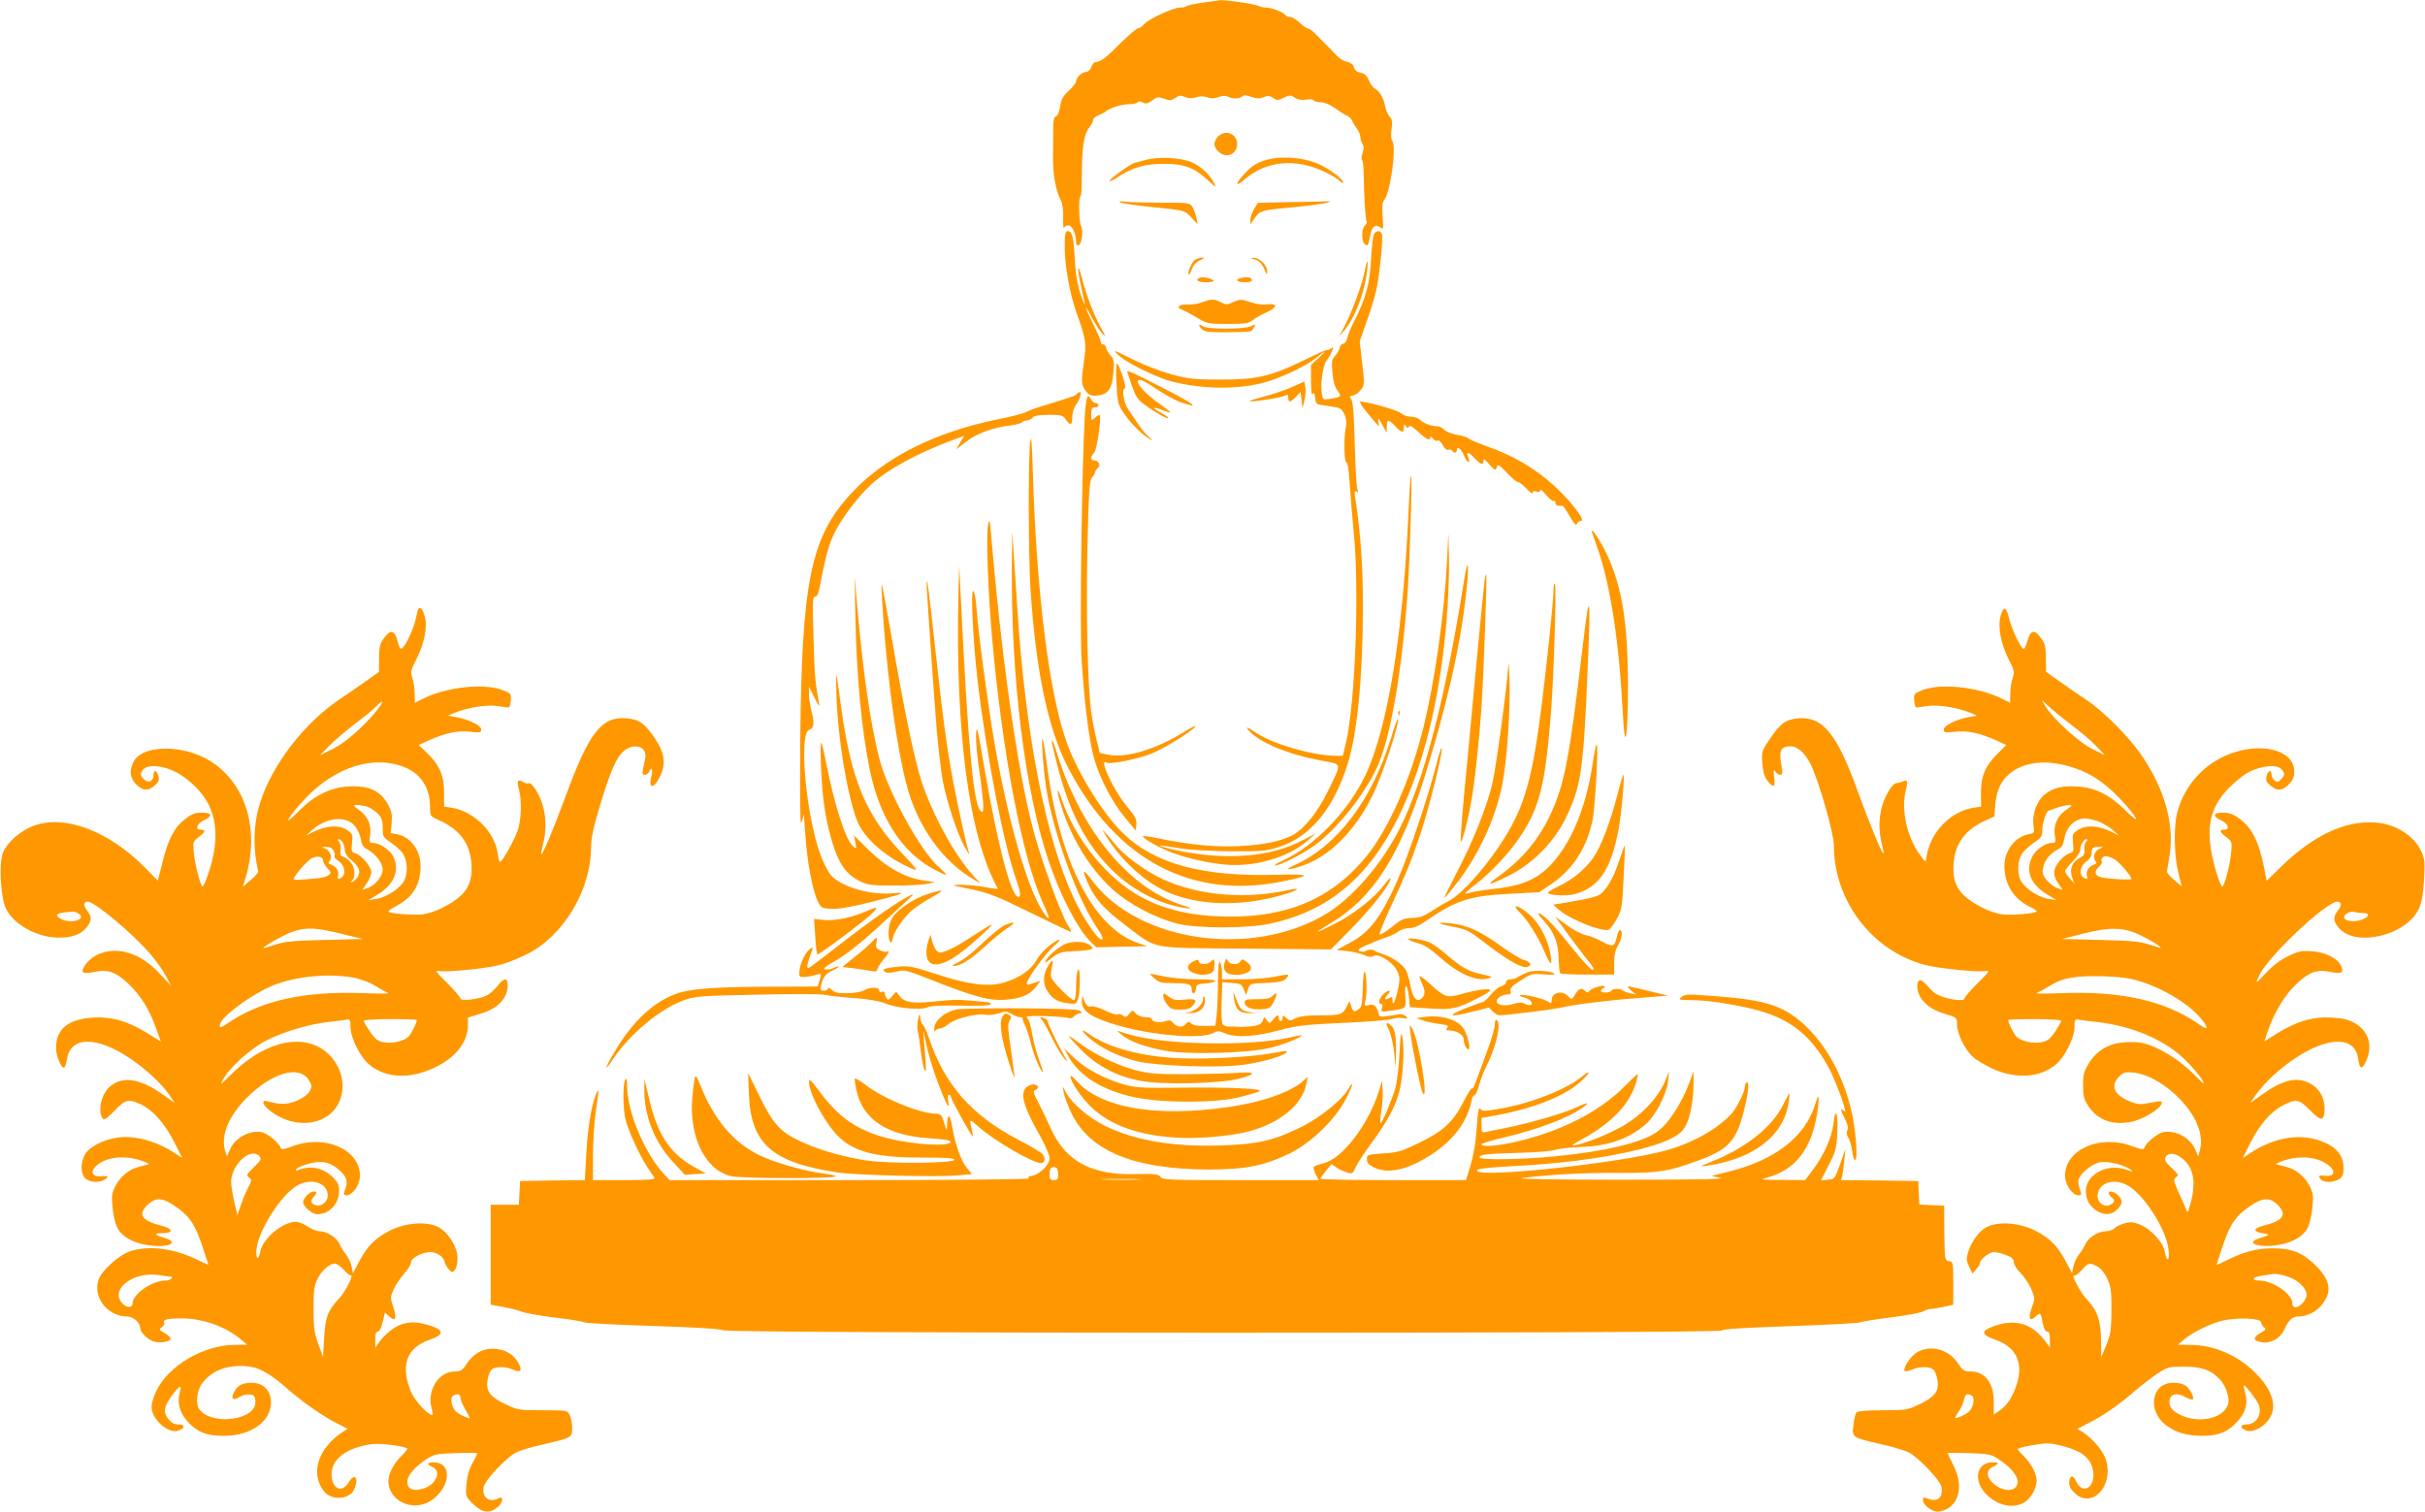 <?xml version="1.0" standalone="no"?>
<!DOCTYPE svg PUBLIC "-//W3C//DTD SVG 20010904//EN"
 "http://www.w3.org/TR/2001/REC-SVG-20010904/DTD/svg10.dtd">
<svg version="1.0" xmlns="http://www.w3.org/2000/svg"
 width="1280pt" height="798pt" viewBox="0 0 1280 798"
 preserveAspectRatio="xMidYMid meet">
<g transform="translate(0,798) scale(0.1,-0.1)"
fill="#ff9800" stroke="none">
<path d="M6348 7966 c-42 -6 -80 -14 -84 -18 -4 -5 -20 -8 -36 -8 -36 0 -167
-61 -190 -89 -10 -12 -24 -21 -32 -21 -8 0 -53 -39 -100 -86 -76 -76 -96 -90
-129 -93 -4 -1 -12 -12 -17 -26 -5 -14 -17 -25 -28 -25 -21 0 -52 -30 -52 -50
0 -7 -17 -29 -39 -49 -30 -28 -40 -46 -45 -83 -4 -27 -13 -49 -22 -52 -11 -4
-15 -21 -15 -63 0 -32 0 -101 -1 -153 -1 -92 15 -180 44 -233 6 -12 11 -51 10
-87 -1 -36 1 -59 4 -52 3 6 14 12 24 12 19 0 40 -45 40 -86 0 -16 4 -22 14
-18 17 6 25 78 12 101 -11 20 -14 152 -3 156 4 1 7 36 7 77 0 182 9 247 41
289 11 13 19 30 19 38 0 7 12 18 27 24 15 6 34 15 41 22 23 18 84 37 124 37
20 0 40 5 43 10 4 7 13 6 27 -1 16 -9 26 -7 50 11 25 19 32 20 62 9 29 -11 38
-10 60 4 20 14 30 15 51 5 17 -8 35 -8 58 -2 21 7 42 7 60 0 19 -7 37 -7 59 2
20 7 37 8 49 2 24 -13 62 -13 76 1 8 8 21 7 47 -2 28 -10 44 -11 66 -2 23 9
33 8 50 -4 20 -14 26 -14 56 1 32 15 37 15 59 0 17 -11 36 -14 59 -10 20 4 37
2 41 -4 3 -5 21 -10 38 -10 19 -1 48 -12 72 -30 22 -16 50 -34 63 -40 12 -5
25 -18 29 -27 4 -10 15 -29 25 -42 10 -13 18 -32 18 -42 0 -11 5 -28 11 -38 9
-13 9 -26 1 -49 -6 -17 -7 -34 -3 -36 4 -3 9 -36 9 -73 2 -128 9 -240 15 -250
4 -6 0 -16 -8 -23 -19 -16 -20 -84 -1 -99 16 -13 18 -9 31 57 8 38 28 50 52
31 15 -13 16 -8 11 58 -4 50 -1 76 7 85 33 35 68 285 44 314 -7 8 -8 32 -4 62
5 38 3 53 -9 65 -9 9 -19 31 -23 49 -8 46 -30 86 -53 98 -11 6 -27 26 -35 46
-10 25 -22 36 -44 40 -19 4 -31 14 -35 29 -4 15 -16 24 -36 29 -17 3 -39 16
-50 28 -21 23 -88 91 -126 128 -12 11 -26 20 -32 20 -6 0 -25 14 -42 30 -17
17 -39 30 -50 30 -10 0 -22 5 -25 10 -9 15 -73 40 -101 40 -14 0 -32 4 -42 9
-17 10 -174 32 -202 30 -8 -1 -50 -7 -92 -13z"/>
<path d="M6430 7260 c-11 -11 -20 -29 -20 -40 0 -27 35 -60 64 -60 32 0 56 25
56 59 0 55 -61 80 -100 41z"/>
<path d="M6045 7135 c-27 -8 -53 -14 -56 -15 -15 -1 -127 -81 -132 -94 -3 -7
17 1 43 19 76 51 142 70 245 70 107 0 157 -19 231 -87 44 -40 46 -41 31 -13
-23 45 -66 85 -116 108 -58 25 -180 32 -246 12z"/>
<path d="M6697 7139 c-56 -13 -89 -33 -130 -78 -50 -55 -47 -71 4 -27 114 97
264 112 419 40 30 -14 65 -35 78 -46 12 -12 22 -17 22 -11 0 15 -64 65 -115
90 -77 39 -192 52 -278 32z"/>
<path d="M5915 6911 c12 -5 73 -14 135 -21 211 -21 201 -19 238 -58 l34 -36
-7 34 c-4 19 -13 45 -21 58 -14 21 -20 22 -158 22 -79 0 -165 2 -192 5 -34 4
-43 3 -29 -4z"/>
<path d="M6797 6913 l-158 -4 -19 -32 c-11 -17 -20 -43 -20 -57 l0 -24 17 24
c35 51 27 49 247 70 115 11 206 31 126 27 -19 -1 -106 -3 -193 -4z"/>
<path d="M5620 6682 c0 -104 25 -247 62 -352 50 -141 53 -162 40 -254 -16
-112 -15 -129 9 -160 18 -23 28 -27 62 -24 55 4 78 36 84 122 5 58 3 70 -15
89 -11 12 -22 31 -24 42 -2 11 -10 19 -16 17 -7 -1 -12 5 -12 13 0 9 -18 51
-40 95 -49 98 -52 119 -5 30 20 -36 45 -74 56 -85 16 -15 14 -7 -10 35 -37 67
-77 171 -101 265 -24 94 -25 42 -1 -60 11 -44 18 -81 17 -83 -2 -1 -13 27 -25
63 -15 45 -24 101 -28 178 -6 117 -14 147 -38 147 -12 0 -15 -16 -15 -78z"/>
<path d="M7252 6743 c-5 -10 -12 -70 -15 -133 -6 -125 -29 -208 -88 -324 -17
-33 -34 -74 -38 -91 -4 -16 -13 -30 -21 -30 -8 0 -16 -9 -18 -20 -2 -11 -13
-30 -24 -42 -18 -19 -20 -31 -15 -89 3 -45 12 -75 26 -95 24 -32 22 -34 -35
-44 -41 -6 -42 -6 -47 27 -9 48 7 154 25 175 9 10 22 31 28 47 9 25 9 27 -4
17 -7 -6 -18 -11 -22 -9 -5 1 -61 -24 -124 -55 -170 -83 -250 -102 -440 -101
-136 0 -167 4 -254 27 -55 15 -143 48 -195 74 -121 60 -123 61 -81 23 46 -40
199 -115 275 -134 157 -40 334 -43 475 -9 80 19 221 83 275 125 63 49 74 54
28 11 l-43 -39 0 -84 c0 -55 4 -80 9 -71 7 11 10 5 13 -20 3 -33 5 -34 53 -40
28 -4 60 -9 72 -13 26 -8 47 -63 37 -100 -11 -46 -10 -186 2 -186 7 0 13 -37
17 -97 3 -54 13 -174 22 -268 31 -305 9 -897 -40 -1114 l-17 -71 -37 0 c-117
0 -330 61 -417 119 -52 36 -65 39 -39 11 55 -61 211 -125 383 -156 109 -20
106 -7 31 -161 -53 -110 -127 -201 -188 -233 -66 -33 -154 -51 -286 -57 -131
-5 -256 7 -429 43 -38 8 -71 12 -73 10 -8 -8 79 -58 140 -82 85 -34 211 -62
302 -69 155 -12 332 41 430 130 l40 35 -65 -34 c-176 -94 -421 -111 -693 -50
-38 9 -67 18 -65 20 2 1 46 -4 98 -13 60 -10 162 -16 275 -17 161 -1 188 1
251 21 169 53 293 202 367 439 51 163 79 444 81 814 0 236 -11 398 -41 594 -5
31 -3 37 7 31 10 -6 11 -4 5 11 -5 10 -11 118 -14 240 -4 160 -10 225 -19 237
-11 13 -10 16 9 19 12 2 31 15 42 30 20 26 20 32 7 141 l-13 115 36 103 c21
57 44 133 52 169 17 79 37 274 29 295 -8 20 -31 19 -42 -2z"/>
<path d="M6307 6608 c-18 -14 -41 -68 -32 -76 3 -3 10 9 16 27 8 22 23 38 43
47 24 10 26 13 10 14 -11 0 -28 -6 -37 -12z"/>
<path d="M6615 6613 c29 -7 45 -22 60 -57 12 -28 13 -29 14 -8 1 30 -42 72
-71 71 -20 -1 -21 -2 -3 -6z"/>
<path d="M7201 6538 c-14 -68 -69 -216 -108 -288 l-25 -45 27 30 c54 62 106
194 120 308 10 76 1 73 -14 -5z"/>
<path d="M6333 6514 c-28 -12 -10 -24 34 -24 29 0 43 4 38 9 -13 13 -57 21
-72 15z"/>
<path d="M6553 6513 c-38 -7 -26 -23 18 -23 28 0 39 4 37 13 -5 13 -22 17 -55
10z"/>
<path d="M6345 6384 c-22 -8 -58 -14 -79 -12 -42 3 -61 -16 -28 -26 10 -4 45
-22 77 -41 56 -34 60 -35 165 -35 93 0 111 3 133 20 14 12 47 30 72 41 57 25
61 49 6 42 -23 -3 -59 1 -91 12 -49 16 -54 16 -89 1 -33 -16 -39 -16 -66 -2
-36 19 -48 19 -100 0z"/>
<path d="M6330 6263 c0 -6 8 -16 18 -24 13 -11 44 -14 132 -13 139 3 123 0
138 24 12 20 12 20 -15 8 -38 -18 -235 -17 -257 1 -9 8 -16 9 -16 4z"/>
<path d="M5893 5953 c6 -102 8 -109 43 -160 37 -54 101 -116 139 -134 11 -6 8
-1 -7 11 -15 11 -41 42 -58 68 -17 26 -42 62 -55 81 -24 33 -36 111 -17 111
11 0 -31 130 -42 130 -5 0 -6 -46 -3 -107z"/>
<path d="M5950 6018 c0 -2 11 -34 24 -73 20 -56 32 -76 63 -98 56 -42 123 -80
129 -74 3 3 -13 15 -36 27 -51 26 -47 37 5 15 21 -8 40 -14 42 -12 1 2 -21 20
-49 40 -78 53 -135 114 -120 129 8 8 31 -2 94 -44 46 -31 105 -63 131 -72 113
-38 75 -10 -132 95 -120 62 -151 75 -151 67z"/>
<path d="M6820 5937 c-36 -16 -105 -40 -155 -52 -49 -13 -80 -24 -67 -24 36
-1 165 20 185 30 13 8 17 6 17 -11 0 -27 12 -25 41 6 l24 26 5 -44 5 -43 10
40 c6 22 8 54 5 71 l-5 30 -65 -29z"/>
<path d="M5685 5901 c-5 -9 -22 -15 -175 -62 -41 -12 -84 -28 -95 -35 -11 -6
-78 -24 -150 -38 -336 -69 -600 -203 -775 -394 -210 -228 -258 -460 -266
-1297 -2 -288 -1 -453 5 -440 5 11 11 31 12 45 1 14 5 -33 10 -105 8 -138 37
-294 66 -354 17 -34 21 -36 70 -39 35 -2 101 9 198 33 182 45 213 57 124 49
-111 -9 -248 28 -313 85 -27 24 -63 100 -86 183 -65 235 -88 582 -39 595 25 7
29 36 13 96 -7 28 -14 70 -14 92 l0 40 30 -60 c20 -40 28 -50 24 -30 -20 101
-25 152 -30 348 -6 190 -5 217 8 217 11 0 19 18 26 58 30 156 45 213 76 277
35 75 129 198 196 259 90 81 245 165 432 234 l57 21 -21 -35 -21 -36 54 41
c58 44 139 74 231 85 32 4 60 12 63 17 4 5 14 9 24 9 10 0 24 7 31 15 9 11 33
15 86 15 67 0 75 -2 90 -25 23 -35 34 -31 34 14 0 22 8 48 18 62 21 27 34 69
22 69 -5 0 -11 -4 -15 -9z"/>
<path d="M5726 5783 c-16 -276 -27 -1116 -17 -1284 14 -219 37 -410 62 -508
26 -104 96 -242 166 -326 l58 -70 3 32 c3 27 -6 44 -49 95 -72 86 -153 260
-108 232 19 -11 166 19 238 48 73 31 206 113 231 143 7 9 -20 -5 -60 -29 -148
-92 -309 -140 -401 -120 l-44 9 -17 70 c-10 39 -22 104 -28 145 -19 131 -28
534 -20 883 7 287 11 341 24 356 9 10 16 22 16 28 0 6 7 16 15 23 17 14 3 40
-21 40 -19 0 -18 19 2 41 14 16 39 187 28 198 -2 2 -13 -4 -24 -14 -20 -18
-20 -18 -20 18 0 31 4 37 21 37 12 0 19 5 16 13 -2 6 -9 11 -15 10 -6 -2 -16
6 -22 17 -20 38 -27 20 -34 -87z"/>
<path d="M7202 5819 c18 -22 43 -53 56 -67 22 -26 23 -26 19 -4 -7 32 0 27 22
-15 l20 -38 1 33 c0 40 8 40 45 2 34 -36 45 -38 45 -7 0 18 2 19 11 7 8 -12
12 -12 16 -2 3 9 19 0 49 -28 44 -41 64 -49 64 -28 0 6 6 4 13 -7 8 -10 19
-15 25 -11 6 4 18 -6 27 -23 9 -19 21 -28 29 -25 8 3 17 1 21 -5 10 -16 25
-13 25 5 0 24 25 1 40 -36 15 -36 34 -41 20 -5 -13 33 0 32 35 -5 33 -34 45
-38 45 -12 0 13 7 9 28 -16 31 -37 39 -39 44 -14 3 13 14 6 51 -33 25 -27 52
-50 60 -50 7 0 27 -16 45 -35 17 -19 32 -29 32 -22 0 9 7 11 20 7 13 -4 20 -2
20 7 0 7 14 -4 31 -25 17 -20 35 -35 40 -32 5 4 9 -1 9 -9 0 -9 7 -16 15 -16
8 0 18 0 23 -1 4 0 21 -25 38 -55 22 -39 33 -51 37 -40 4 9 13 16 22 16 24 0
-35 81 -116 161 -107 105 -231 181 -384 234 -44 16 -87 34 -95 41 -8 7 -36 15
-62 19 -26 4 -54 16 -64 26 -9 10 -27 19 -40 19 -30 0 -72 16 -90 35 -9 8 -29
15 -47 15 -17 0 -40 8 -51 18 -18 16 -177 62 -215 62 -6 0 3 -18 21 -41z"/>
<path d="M5438 5650 c-11 -82 -10 -616 2 -792 30 -434 93 -730 200 -935 253
-484 650 -694 1130 -596 156 31 150 40 -25 35 -398 -12 -653 57 -821 223 -108
106 -244 329 -298 488 -91 267 -155 787 -174 1407 -5 164 -9 210 -14 170z"/>
<path d="M7436 5308 c-27 -652 -109 -1166 -227 -1416 -89 -192 -270 -379 -440
-456 -30 -14 -47 -25 -39 -25 25 -1 139 57 205 103 120 87 263 264 334 416 70
151 131 502 161 925 12 176 25 615 18 615 -3 0 -8 -73 -12 -162z"/>
<path d="M5215 5205 c-10 -61 0 -339 20 -575 54 -620 161 -1181 271 -1419 37
-80 39 -100 5 -53 -86 121 -194 498 -266 925 -36 217 -81 554 -91 692 -4 47
-11 85 -17 85 -14 0 -1 -267 23 -472 47 -400 140 -877 207 -1061 16 -46 21
-73 15 -79 -36 -36 -111 242 -189 694 -33 196 -38 216 -41 162 -2 -34 6 -123
18 -198 11 -76 20 -157 20 -179 0 -36 -2 -39 -15 -27 -37 38 -66 348 -104
1135 l-8 160 -4 -150 c-17 -739 56 -1283 208 -1556 2 -3 -27 0 -64 7 -37 7
-95 13 -128 13 -59 0 -59 -1 50 -23 96 -21 136 -36 316 -125 113 -55 208 -101
212 -101 4 0 -4 17 -18 38 -28 43 -120 289 -166 447 -86 289 -175 892 -233
1560 -11 135 -13 145 -21 100z"/>
<path d="M8405 5165 c4 -11 16 -45 26 -75 69 -196 115 -492 135 -878 11 -216
27 -134 27 142 0 335 -31 529 -112 701 -36 76 -92 158 -76 110z"/>
<path d="M5341 4989 c-4 -596 68 -1178 193 -1551 63 -187 156 -366 224 -431
l29 -28 134 3 134 3 -52 18 c-234 82 -412 434 -478 947 -9 69 -19 127 -22 130
-9 8 7 -193 22 -277 41 -238 163 -569 264 -719 17 -25 31 -49 31 -55 0 -46
-94 84 -154 213 -147 316 -253 860 -296 1523 -6 94 -15 224 -19 290 l-8 120
-2 -186z"/>
<path d="M7638 5020 c-15 -286 -64 -632 -124 -878 -66 -269 -182 -534 -298
-678 -191 -237 -440 -338 -795 -321 -256 13 -434 89 -592 253 -102 107 -183
238 -224 362 -23 71 -31 60 -9 -14 51 -176 149 -340 271 -454 86 -80 224 -154
348 -186 100 -26 367 -26 485 -1 180 39 317 109 442 226 272 255 453 778 498
1436 6 88 10 214 8 280 l-3 120 -7 -145z"/>
<path d="M7727 4910 c-100 -624 -209 -1047 -340 -1306 -95 -188 -251 -368
-393 -452 -390 -231 -985 -145 -1228 178 -51 69 -58 62 -20 -20 37 -80 83
-130 195 -215 173 -130 114 -118 634 -123 l450 -4 117 119 c103 106 198 228
198 256 0 5 -16 -11 -36 -37 -52 -68 -155 -149 -255 -201 -111 -57 -125 -58
-29 -1 227 134 371 359 503 786 112 362 181 662 212 922 22 185 16 252 -8 98z"/>
<path d="M7836 4913 c-3 -21 -24 -231 -46 -468 -22 -236 -50 -539 -63 -672
-12 -133 -20 -240 -16 -237 9 5 36 106 53 204 20 106 42 308 56 510 11 163 30
693 25 698 -2 2 -6 -14 -9 -35z"/>
<path d="M4515 4720 c7 -317 33 -594 76 -805 53 -253 169 -434 340 -525 76
-40 81 -38 26 11 -99 86 -273 405 -316 576 -47 184 -85 451 -116 798 l-14 160
4 -215z"/>
<path d="M4891 4905 c-2 -20 40 -614 54 -785 9 -96 22 -213 31 -260 20 -108
76 -279 115 -350 17 -30 27 -46 24 -35 -15 48 -56 233 -84 380 -33 175 -55
336 -101 760 -28 254 -37 320 -39 290z"/>
<path d="M4656 4815 c25 -427 87 -862 149 -1044 64 -189 188 -350 337 -435
l33 -20 -41 45 c-95 105 -209 313 -269 491 -37 113 -91 370 -160 771 -25 144
-48 267 -50 272 -3 6 -2 -30 1 -80z"/>
<path d="M8200 4862 c0 -49 -34 -379 -61 -592 -43 -348 -82 -505 -160 -649
-86 -160 -250 -356 -333 -398 -28 -14 -71 -40 -96 -57 -35 -23 -57 -31 -96
-32 -45 -1 -58 -7 -109 -49 -33 -26 -61 -43 -63 -37 -2 6 24 69 57 141 82 177
103 227 151 366 54 156 137 494 117 475 -3 -3 -17 -52 -32 -110 -36 -143 -144
-464 -195 -579 -88 -200 -149 -282 -253 -337 l-72 -39 55 -6 c30 -3 71 -12 90
-21 25 -11 40 -12 51 -5 25 16 102 -33 123 -78 15 -31 16 -44 6 -93 -14 -67
-29 -100 -30 -64 0 20 -3 21 -20 12 -24 -13 -26 -3 -3 22 22 25 -2 23 -27 -2
-21 -21 -27 -50 -9 -50 6 0 8 -9 4 -21 -7 -21 -5 -22 44 -15 83 11 84 12 79
73 -6 74 9 78 18 5 l6 -59 108 -7 c117 -7 138 -2 247 53 84 42 90 55 22 46
-30 -4 -74 -14 -99 -21 -78 -24 -94 -19 -161 42 -33 31 -63 53 -66 51 -2 -3 3
-19 11 -36 20 -38 20 -65 0 -82 -26 -22 -47 2 -59 67 -6 32 -17 69 -23 81 -17
30 -69 68 -117 84 -22 7 -45 16 -50 21 -11 7 -34 6 -50 -4 -5 -3 -18 -3 -28 1
-14 5 -5 13 40 33 32 15 76 32 98 39 22 7 51 20 64 30 13 11 39 19 58 19 22 0
50 11 76 29 171 118 240 141 447 152 l165 9 53 36 c121 80 194 190 227 339 15
67 34 416 22 405 -3 -3 -13 -50 -21 -105 -29 -191 -88 -354 -171 -470 -84
-118 -172 -167 -330 -185 -55 -6 -115 -15 -134 -20 -19 -5 -36 -8 -38 -7 -1 2
21 21 49 43 86 65 188 174 245 262 99 150 129 270 158 627 17 209 32 705 22
705 -4 0 -7 -17 -7 -38z"/>
<path d="M8352 4550 c-68 -573 -95 -714 -168 -869 -63 -136 -155 -244 -279
-331 -71 -50 -43 -45 70 13 119 62 227 172 289 297 81 166 94 249 116 785 18
413 11 440 -28 105z"/>
<path d="M2207 4763 c-2 -5 -8 -26 -12 -48 -8 -44 -51 -140 -71 -156 -10 -8
-16 -1 -25 34 -14 56 -34 66 -63 30 -31 -39 -35 -51 -35 -124 l-1 -66 -77 -55
c-43 -30 -100 -70 -128 -88 -188 -125 -362 -351 -423 -551 -35 -113 -38 -236
-9 -360 1 -6 -17 -26 -40 -45 l-41 -35 14 46 c76 253 3 497 -184 616 -142 90
-360 89 -407 -2 -24 -45 -19 -87 14 -120 36 -35 61 -37 97 -6 22 19 26 29 20
50 -8 33 -26 35 -26 3 0 -32 -29 -42 -53 -18 -15 16 -17 24 -8 40 14 27 51 34
108 22 63 -14 119 -48 178 -107 111 -111 131 -261 63 -460 -12 -35 -25 -63
-29 -63 -10 0 -41 118 -46 181 -5 54 -4 57 26 80 36 27 39 39 10 39 -31 0 -20
32 18 50 47 22 42 40 -11 40 -35 0 -54 -7 -88 -33 -57 -44 -88 -101 -119 -224
l-26 -102 -64 65 c-194 198 -427 286 -593 224 -69 -26 -139 -88 -160 -141 -23
-56 -13 -234 15 -295 39 -84 165 -153 277 -154 74 0 120 17 150 55 27 35 28
55 1 89 -20 26 -19 46 4 46 37 0 237 -168 329 -275 33 -38 71 -92 85 -119 l25
-49 -57 61 c-104 113 -229 151 -333 101 -45 -22 -88 -77 -73 -92 5 -5 30 -5
59 2 70 15 114 0 179 -62 64 -60 112 -136 146 -234 l26 -71 -72 44 c-101 63
-188 88 -287 82 -131 -8 -196 -62 -194 -163 1 -43 29 -109 43 -101 5 3 11 24
15 46 19 121 158 121 336 0 80 -54 163 -131 202 -188 l30 -44 -73 51 c-113 77
-199 90 -264 39 -44 -34 -68 -113 -49 -162 10 -25 20 -20 72 34 54 56 71 60
137 29 62 -29 127 -103 175 -199 l42 -83 -34 22 c-97 65 -212 98 -303 86 -74
-9 -151 -47 -175 -87 -26 -43 -26 -102 0 -128 24 -24 78 -26 106 -5 20 15 15
18 -27 15 -40 -2 -53 22 -27 49 47 52 150 66 244 34 27 -9 44 -18 39 -19 -6
-2 -29 -8 -52 -14 -53 -13 -98 -51 -125 -103 -17 -35 -20 -52 -14 -110 4 -39
14 -85 23 -104 22 -48 79 -82 155 -95 108 -19 186 11 96 37 -53 15 -57 25 -10
25 59 0 56 24 -5 39 -107 27 -128 60 -72 112 40 37 73 37 130 0 84 -54 116
-98 154 -211 19 -57 35 -105 35 -106 0 -2 -26 10 -57 25 -124 61 -259 78 -357
45 -59 -20 -151 -103 -166 -150 -31 -93 48 -194 151 -194 32 0 68 -31 69 -61
0 -21 36 -58 68 -70 32 -12 92 -3 92 14 0 7 -14 20 -31 30 -30 16 -31 19 -14
31 10 7 15 18 12 23 -10 16 17 23 91 23 111 0 234 -43 312 -110 l35 -29 -66
-1 c-165 0 -352 -111 -415 -245 -13 -27 -24 -64 -24 -81 0 -69 93 -149 146
-125 33 15 30 31 -5 31 -20 0 -36 9 -50 26 -33 42 -28 68 28 142 32 41 42 41
30 0 -15 -52 -1 -106 40 -151 50 -56 100 -77 187 -77 80 0 141 18 191 56 101
77 77 224 -37 224 -52 0 -76 -13 -95 -50 -18 -35 -5 -47 29 -25 14 9 37 15 53
13 23 -2 29 -8 31 -35 10 -98 -227 -133 -295 -44 -21 27 -15 94 10 132 47 69
129 104 233 97 68 -4 126 -36 224 -122 75 -66 183 -142 255 -178 l60 -31 -25
-16 c-132 -86 -174 -220 -100 -314 40 -50 134 -44 159 9 27 60 4 92 -28 39
-36 -61 -91 -35 -91 43 0 80 81 140 211 158 48 7 189 -12 189 -25 0 -4 -14
-20 -31 -37 -38 -36 -69 -94 -69 -131 0 -113 140 -171 235 -98 97 73 99 195 5
195 -36 0 -39 -11 -7 -25 51 -23 17 -96 -53 -115 -51 -14 -80 0 -80 38 0 32
38 77 100 118 40 27 52 29 157 33 62 2 113 1 113 -2 0 -2 -12 -26 -26 -51 -18
-32 -28 -68 -32 -111 -5 -65 -5 -65 35 -105 47 -46 85 -52 127 -19 32 25 37
66 7 49 -50 -26 -91 8 -77 64 9 35 121 153 168 177 21 11 86 31 146 44 151 35
152 36 152 87 0 24 -6 54 -13 68 -12 25 -14 25 -142 25 -125 0 -133 1 -197 32
-80 38 -103 67 -95 125 3 22 12 48 21 56 19 19 71 20 113 2 43 -19 52 -7 28
37 -25 46 -76 73 -136 73 -55 0 -103 -29 -138 -83 -20 -31 -30 -37 -59 -37
-88 0 -151 -102 -123 -197 5 -18 6 -33 2 -33 -22 0 -91 75 -110 119 -60 141
-26 237 99 279 75 26 75 50 0 74 -66 20 -100 22 -150 7 -38 -12 -92 -55 -122
-99 l-17 -25 0 43 c-1 30 3 42 13 42 9 0 19 20 26 51 l12 50 24 -22 c32 -30
40 -8 19 54 -15 44 -15 50 3 91 11 24 36 61 56 83 20 22 36 50 36 61 0 21 60
52 100 52 34 0 68 -22 75 -47 3 -14 14 -33 24 -44 17 -18 19 -18 32 -3 8 9 14
38 14 63 0 50 -38 118 -85 153 -60 44 -185 38 -281 -13 -71 -38 -110 -78 -153
-158 l-33 -63 -7 36 c-4 19 -17 48 -29 63 -13 15 -28 40 -35 56 -14 33 -67 67
-104 67 -15 0 -44 11 -64 25 -20 14 -49 25 -63 25 -70 -1 -174 -88 -187 -157
-10 -55 -27 -39 -19 20 13 95 123 269 205 323 75 50 170 23 170 -47 0 -32 -32
-59 -61 -52 -28 8 -33 22 -15 42 20 22 20 31 1 31 -20 0 -55 -36 -55 -55 0
-25 47 -65 75 -65 65 0 115 55 115 126 0 27 -8 44 -33 69 -50 50 -117 64 -183
38 -12 -4 -15 -3 -10 5 4 7 31 19 61 27 71 21 117 12 167 -33 40 -36 46 -60
28 -106 -8 -22 -7 -26 9 -26 33 0 71 56 71 103 0 139 -185 220 -355 156 -48
-18 -60 -19 -64 -8 -8 26 -69 76 -99 82 -63 13 -142 -30 -168 -91 l-16 -37
-10 30 c-24 80 18 182 116 281 132 132 277 173 326 92 17 -28 17 -34 5 -58 -9
-17 -33 -35 -66 -50 -52 -22 -89 -23 -156 -4 -39 11 -27 -21 19 -55 102 -75
234 -79 313 -10 102 90 77 265 -49 344 -129 79 -315 24 -480 -141 -50 -50 -56
-54 -40 -25 36 66 146 165 231 209 86 44 229 87 328 97 33 3 72 9 88 11 26 5
27 4 27 -38 0 -56 51 -159 99 -198 86 -72 211 -78 341 -18 114 53 180 136 180
227 l0 39 68 21 c91 27 142 82 142 150 0 42 -21 40 -54 -4 -15 -19 -40 -42
-56 -50 -39 -20 -140 -32 -140 -16 0 6 -31 43 -69 81 -60 59 -66 68 -43 64 38
-8 245 13 317 31 33 8 97 33 141 55 197 96 343 338 344 569 0 46 12 104 46
215 55 184 88 259 126 291 55 46 126 23 114 -37 -3 -15 -9 -41 -12 -58 -5 -24
-3 -30 10 -30 9 0 19 7 22 15 12 30 22 14 13 -20 -18 -63 7 -74 38 -17 40 71
35 132 -19 212 -55 82 -84 102 -151 108 -132 11 -198 -75 -322 -413 -61 -165
-119 -305 -128 -305 -2 0 2 23 9 52 18 69 18 142 -2 209 -17 58 -59 123 -74
114 -5 -3 -18 0 -29 7 -28 17 -34 6 -22 -39 16 -57 13 -161 -7 -219 -19 -53
-81 -164 -93 -164 -3 0 -9 20 -12 45 -16 114 -125 222 -244 241 l-39 6 0 71
c1 90 -24 148 -88 210 l-46 44 57 26 c86 38 146 51 214 44 53 -6 59 -5 59 12
0 21 -67 54 -135 66 l-40 7 35 15 c64 27 168 44 223 36 29 -4 56 -8 62 -8 5 0
10 17 11 37 3 35 1 38 -44 55 -100 38 -299 16 -424 -48 l-38 -19 -1 47 c0 27
-6 64 -12 83 -11 32 -10 40 21 100 43 85 60 175 43 230 -11 37 -24 50 -34 33z
m-215 -530 c-70 -87 -170 -175 -236 -207 l-67 -33 48 49 c26 27 89 80 138 118
50 37 101 80 114 94 36 38 38 23 3 -21z m154 -308 c80 -36 124 -109 124 -206
0 -47 1 -48 45 -68 109 -48 164 -120 173 -226 9 -117 -29 -175 -156 -239 -30
-15 -75 -30 -102 -33 -53 -6 -180 5 -180 15 0 4 20 18 45 31 85 45 125 112
125 209 0 83 -53 154 -124 168 l-34 6 5 52 c4 41 1 61 -16 93 -40 78 -103 108
-215 101 -97 -7 -180 -49 -265 -136 -85 -87 -53 -27 37 69 163 174 373 238
538 164z m-217 -201 c18 -4 45 -20 62 -36 24 -25 29 -38 29 -78 0 -46 2 -50
42 -77 22 -15 50 -40 61 -54 28 -38 32 -106 10 -149 -22 -41 -94 -88 -149 -96
l-39 -6 54 33 c83 52 112 129 76 199 -17 33 -72 70 -105 70 -21 0 -22 3 -16
43 8 53 -15 102 -63 134 -37 25 -26 30 38 17z m-58 -102 c14 -16 29 -47 33
-70 5 -32 13 -45 35 -56 42 -22 81 -73 81 -106 0 -35 -40 -85 -79 -98 l-29
-10 24 35 c13 20 24 46 24 59 0 28 -54 92 -85 100 -20 5 -21 10 -17 54 4 47 3
50 -29 70 -41 26 -105 22 -171 -10 l-43 -21 34 30 c75 66 175 76 222 23z m-61
-91 c5 -11 10 -29 10 -41 0 -12 14 -33 30 -47 44 -37 55 -61 40 -89 -7 -12
-20 -26 -29 -29 -13 -5 -14 -4 -3 6 22 23 15 78 -14 104 -15 14 -32 25 -39 25
-7 0 -10 11 -7 30 2 17 -1 37 -8 45 -8 10 -9 15 -2 15 6 0 16 -9 22 -19z m-50
-41 c6 -11 9 -24 6 -29 -3 -5 5 -16 19 -25 30 -19 42 -60 25 -81 -16 -20 -34
-19 -26 1 8 21 -9 51 -35 59 -16 5 -18 10 -9 20 16 19 3 54 -23 65 -21 8 -20
9 5 9 18 1 31 -6 38 -19z m-55 -52 c0 -9 10 -28 23 -41 20 -21 21 -26 8 -36
-8 -7 -32 -15 -53 -17 -103 -10 -133 -11 -133 -4 0 14 68 93 92 107 30 17 63
12 63 -9z m-1289 -282 c42 -31 -42 -55 -95 -27 -31 17 -26 29 17 34 20 2 42 4
48 5 5 1 19 -4 30 -12z m1384 -105 l115 -28 -200 -5 c-166 -4 -211 -8 -262
-25 -35 -12 -63 -20 -63 -18 0 9 106 69 151 85 73 26 123 24 259 -9z m66 -232
c33 -6 83 -24 114 -43 30 -18 62 -36 70 -39 8 -3 -52 -3 -135 0 -308 12 -539
-40 -710 -157 -38 -26 -45 -28 -45 -13 0 42 173 169 292 215 119 45 284 60
414 37z m334 -224 c0 -15 -29 -73 -44 -88 -25 -24 -88 -38 -132 -29 -31 6 -45
17 -71 56 -18 27 -33 52 -33 57 0 5 63 9 140 9 77 0 140 -2 140 -5z m-830
-720 c11 -13 7 -22 -30 -57 -39 -37 -41 -43 -26 -54 16 -11 16 -15 -5 -55 -12
-24 -30 -66 -39 -94 l-17 -50 -17 72 c-9 40 -16 86 -16 103 0 93 106 188 150
135z m443 -597 c16 -18 34 -32 38 -31 19 6 -27 -85 -61 -122 -60 -63 -73 -98
-79 -210 l-6 -99 -25 69 c-21 59 -25 88 -25 185 0 99 3 121 22 160 21 43 63
79 91 80 8 0 28 -15 45 -32z m-915 -37 c23 -1 2 -21 -22 -21 -72 0 -176 -71
-176 -120 0 -26 -31 -26 -55 0 -67 74 60 170 195 148 25 -4 51 -7 58 -7z
m1532 -638 c0 -10 11 -38 25 -62 14 -23 25 -45 25 -47 0 -7 -55 18 -72 33 -24
21 -34 73 -17 84 22 14 39 10 39 -8z"/>
<path d="M10560 4729 c-16 -58 1 -147 42 -229 31 -60 32 -68 21 -100 -6 -19
-12 -56 -12 -83 l-1 -47 -38 19 c-125 64 -324 86 -424 48 -45 -17 -47 -20 -44
-55 1 -20 6 -37 11 -37 6 0 33 4 62 8 55 8 159 -9 223 -36 l35 -15 -40 -7
c-68 -12 -135 -45 -135 -66 0 -17 6 -18 59 -12 68 7 128 -6 214 -44 l57 -26
-46 -46 c-65 -63 -88 -118 -88 -207 l1 -72 -39 -6 c-127 -20 -233 -134 -250
-266 -3 -24 -5 -23 -35 19 -67 90 -99 237 -74 337 13 52 10 60 -16 48 -10 -4
-25 -8 -33 -8 -20 -1 -57 -60 -75 -119 -19 -63 -19 -137 -2 -204 8 -29 11 -50
7 -48 -10 6 -79 175 -135 330 -109 302 -184 393 -312 383 -67 -6 -96 -26 -151
-109 -42 -61 -44 -67 -40 -126 3 -43 10 -71 24 -90 34 -46 46 -42 39 13 -5 38
-4 45 5 32 6 -10 18 -18 26 -18 13 0 14 8 8 43 -16 85 -6 107 48 107 39 0 81
-41 111 -107 46 -104 117 -356 117 -417 0 -293 204 -559 485 -631 72 -18 279
-39 317 -31 23 4 17 -5 -43 -64 -38 -38 -69 -74 -69 -80 0 -15 -48 -12 -108 5
-37 11 -60 26 -85 57 -36 43 -57 44 -57 2 0 -63 55 -119 142 -145 68 -21 68
-21 68 -57 0 -48 39 -129 81 -169 19 -18 66 -46 104 -64 125 -57 252 -49 336
21 48 39 99 142 99 198 0 42 1 43 28 38 15 -2 54 -8 87 -11 189 -20 366 -96
473 -204 37 -37 76 -83 86 -102 16 -29 10 -25 -38 24 -69 70 -156 128 -235
158 -43 16 -73 20 -127 17 -90 -4 -154 -40 -199 -112 -25 -42 -30 -59 -30
-116 0 -56 4 -73 28 -109 50 -76 131 -104 232 -82 75 17 174 86 153 106 -2 3
-29 -1 -60 -7 -47 -10 -62 -9 -100 5 -88 34 -112 84 -62 134 22 22 32 25 74
21 138 -14 319 -175 351 -314 8 -36 9 -63 2 -90 l-10 -39 -16 37 c-28 63 -104
104 -169 91 -30 -6 -91 -56 -99 -82 -4 -11 -16 -10 -64 8 -170 64 -355 -17
-355 -156 0 -47 38 -103 71 -103 16 0 17 4 9 26 -6 14 -10 36 -10 48 0 32 67
91 114 100 41 8 127 -13 161 -38 18 -13 14 -13 -25 0 -99 34 -211 -27 -210
-115 1 -45 18 -77 56 -102 40 -26 80 -24 109 6 30 29 31 49 5 75 -20 20 -50
27 -50 11 0 -5 7 -14 15 -21 20 -17 19 -27 -6 -40 -32 -18 -71 12 -67 52 7 69
96 92 168 44 86 -56 195 -231 206 -331 8 -65 -9 -72 -20 -9 -10 48 -76 118
-132 140 -37 14 -51 15 -83 5 -21 -6 -44 -18 -51 -26 -7 -8 -27 -15 -44 -15
-41 0 -93 -33 -108 -67 -7 -16 -22 -41 -35 -56 -12 -15 -25 -44 -29 -63 l-7
-36 -33 63 c-43 80 -82 120 -153 158 -96 51 -221 57 -281 13 -34 -25 -68 -77
-82 -124 -10 -32 -9 -44 6 -75 l17 -36 19 21 c11 12 20 26 20 32 0 20 49 60
74 60 14 0 44 -7 66 -16 30 -12 40 -22 40 -38 0 -12 15 -37 34 -55 19 -19 45
-57 57 -84 21 -50 21 -53 4 -99 -21 -58 -12 -78 20 -48 26 24 26 24 40 -48 4
-18 13 -32 21 -32 10 0 14 -12 14 -42 l0 -42 -27 37 c-73 95 -164 118 -282 71
-56 -22 -50 -42 19 -66 124 -42 160 -140 100 -276 -23 -50 -41 -74 -80 -102
l-26 -18 0 66 c0 103 -46 162 -126 162 -29 0 -39 6 -59 37 -51 79 -142 106
-219 65 -33 -18 -79 -87 -66 -100 4 -3 21 0 39 8 42 18 94 17 113 -2 9 -8 18
-34 21 -56 8 -58 -15 -87 -95 -125 -64 -31 -72 -32 -194 -32 -80 0 -131 -4
-138 -11 -6 -6 -14 -36 -17 -67 -7 -67 -11 -65 149 -102 60 -13 125 -33 146
-44 46 -24 159 -142 168 -175 14 -57 -16 -88 -66 -69 -27 10 -30 9 -30 -7 0
-24 46 -60 77 -60 14 0 37 7 53 16 67 40 80 132 30 230 -16 32 -30 61 -30 63
0 2 51 2 113 0 105 -4 117 -6 157 -33 62 -41 100 -86 100 -118 0 -55 -75 -59
-131 -7 -35 33 -36 68 -1 85 37 18 37 24 -1 24 -89 0 -104 -105 -25 -176 60
-55 138 -69 194 -35 34 21 64 75 64 115 0 36 -31 94 -69 130 -17 17 -31 33
-31 36 0 8 116 30 157 30 46 0 145 -29 180 -53 42 -28 63 -67 63 -114 0 -74
-61 -98 -90 -36 -18 38 -34 38 -38 0 -2 -19 5 -36 27 -57 87 -87 204 24 170
163 -12 50 -69 121 -129 159 l-25 15 55 28 c78 39 165 99 240 165 36 31 92 74
124 96 58 38 62 39 145 39 93 0 143 -18 189 -68 29 -31 50 -90 44 -123 -15
-81 -156 -115 -258 -61 -42 22 -56 41 -52 74 4 35 39 43 85 17 41 -22 49 -15
29 25 -20 38 -44 51 -96 51 -114 0 -138 -147 -37 -224 50 -38 111 -56 191 -56
87 0 137 21 188 78 42 47 54 92 39 148 -6 21 -9 39 -7 41 4 4 60 -66 74 -94
28 -52 -5 -113 -61 -113 -34 0 -35 -17 -3 -31 33 -15 93 14 124 61 44 65 17
153 -75 244 -92 92 -219 146 -342 146 l-66 1 35 29 c48 40 144 86 210 100 76
16 195 10 195 -10 0 -8 7 -20 15 -27 12 -9 10 -14 -18 -30 -41 -23 -41 -40 2
-48 49 -10 100 17 122 63 24 54 44 72 76 72 43 0 91 23 121 59 59 70 49 133
-32 212 -68 67 -124 89 -226 89 -81 0 -153 -19 -237 -61 -32 -16 -58 -28 -58
-26 0 2 16 50 35 107 38 113 70 157 154 211 58 37 94 37 132 0 53 -54 32 -85
-75 -112 -55 -14 -55 -32 0 -40 39 -5 37 -9 -20 -26 -82 -25 -1 -53 102 -35
76 13 133 47 155 95 9 19 19 65 23 104 6 58 3 75 -14 110 -27 52 -72 90 -125
103 -23 6 -46 12 -52 14 -5 1 12 10 39 19 69 24 150 22 203 -4 73 -35 80 -85
11 -76 -30 4 -35 -2 -16 -21 17 -17 69 -15 96 4 17 11 22 25 22 57 0 60 -30
103 -92 132 -122 57 -268 37 -406 -56 l-34 -22 40 79 c49 98 110 167 173 199
69 36 85 32 142 -26 59 -62 77 -59 77 9 0 60 -30 109 -80 134 -68 35 -142 17
-248 -59 l-66 -47 34 48 c45 62 120 132 200 186 177 120 321 121 337 2 7 -53
18 -61 37 -24 43 83 23 165 -52 209 -35 21 -62 27 -122 31 -99 6 -186 -19
-287 -81 l-71 -45 18 54 c34 99 90 191 149 247 69 66 111 81 183 66 55 -12 70
-5 57 28 -15 41 -84 77 -156 81 -56 4 -71 1 -128 -27 -41 -20 -81 -51 -114
-87 -56 -61 -61 -62 -32 -6 53 103 351 382 408 382 23 0 24 -20 4 -46 -27 -34
-26 -54 1 -89 85 -109 359 -46 426 98 14 29 22 75 27 149 5 93 4 113 -13 150
-38 86 -137 149 -247 156 -158 10 -324 -68 -491 -230 l-80 -78 -13 68 c-28
140 -64 212 -133 262 -30 22 -52 30 -85 30 -52 0 -57 -18 -10 -40 38 -18 49
-50 18 -50 -29 0 -26 -12 10 -39 30 -23 31 -26 26 -80 -5 -64 -36 -181 -47
-181 -11 0 -48 120 -60 197 -23 140 8 239 103 331 70 66 104 87 171 102 56 12
93 5 107 -22 9 -16 7 -24 -9 -41 -18 -17 -23 -18 -36 -7 -9 7 -16 21 -16 31 0
28 -19 23 -26 -8 -6 -21 -2 -31 20 -50 36 -31 61 -29 97 6 22 23 29 39 29 69
0 103 -150 152 -311 102 -154 -47 -270 -170 -308 -325 -18 -74 -15 -227 7
-312 l18 -73 -40 35 c-23 18 -40 39 -38 46 2 7 8 48 15 91 24 167 -33 358
-160 536 -63 89 -196 221 -273 272 -36 24 -100 68 -142 98 l-78 55 -1 66 c0
73 -4 85 -35 124 -29 36 -49 26 -63 -29 -7 -25 -16 -42 -21 -39 -18 11 -63
108 -75 159 -14 63 -31 69 -45 15z m375 -577 c44 -33 102 -82 128 -109 l48
-50 -67 33 c-71 34 -212 164 -248 227 l-19 32 39 -36 c21 -20 75 -63 119 -97z
m16 -227 c88 -29 164 -81 241 -164 92 -98 115 -146 30 -62 -86 85 -161 123
-258 129 -80 5 -130 -8 -174 -44 -39 -34 -64 -102 -57 -158 6 -43 6 -44 -25
-50 -73 -14 -128 -87 -128 -168 0 -97 49 -174 136 -216 19 -8 34 -19 34 -23 0
-11 -126 -22 -180 -16 -27 3 -72 18 -102 33 -127 64 -165 122 -156 239 9 105
64 178 172 225 l43 20 5 64 c7 84 39 141 99 179 83 51 194 55 320 12z m-42
-218 c-48 -32 -71 -81 -63 -134 6 -40 5 -43 -16 -43 -35 0 -86 -37 -104 -74
-35 -74 -9 -142 75 -195 l54 -33 -39 6 c-55 8 -127 55 -149 96 -22 43 -18 111
10 149 11 14 39 39 61 54 38 25 42 33 42 68 0 32 22 98 33 99 1 0 20 7 42 15
22 8 51 14 64 15 22 0 21 -2 -10 -23z m163 -62 c24 -9 60 -29 79 -46 l34 -30
-43 21 c-66 32 -130 36 -171 10 -32 -20 -33 -23 -29 -70 4 -43 3 -49 -16 -54
-31 -8 -75 -57 -82 -91 -4 -22 1 -40 19 -67 l25 -36 -29 10 c-16 5 -41 24 -55
41 -21 25 -25 38 -20 65 6 38 36 76 78 98 21 11 29 24 34 55 11 64 54 107 110
108 11 1 41 -6 66 -14z m-61 -109 c-7 -8 -11 -27 -9 -43 2 -23 -3 -31 -27 -44
-39 -21 -53 -59 -37 -102 l11 -32 -24 28 c-14 15 -25 33 -25 39 0 6 18 28 40
50 22 22 40 49 40 60 0 25 18 58 32 58 7 0 7 -5 -1 -14z m72 -36 c-26 -11 -39
-46 -23 -65 9 -10 7 -15 -9 -20 -26 -8 -43 -38 -35 -59 8 -20 -10 -21 -26 -1
-17 21 -5 59 25 79 15 10 25 26 25 40 0 29 7 36 39 35 25 0 25 -1 4 -9z m76
-55 c25 -13 91 -89 91 -105 0 -8 -141 1 -167 11 -28 10 -29 30 -3 54 11 10 17
22 14 26 -8 13 5 29 22 29 8 0 28 -7 43 -15z m1314 -285 c58 0 12 -41 -49 -43
-46 -1 -66 19 -39 39 11 8 29 13 40 10 11 -3 32 -6 48 -6z m-1173 -118 c36
-18 76 -41 90 -51 24 -20 23 -19 -40 1 -55 18 -97 22 -265 26 l-200 5 110 28
c144 37 216 34 305 -9z m-5 -242 c90 -28 185 -78 258 -135 52 -41 103 -103 92
-113 -2 -2 -24 10 -49 28 -172 117 -403 169 -711 157 -82 -3 -143 -3 -135 0 8
3 40 21 70 39 70 43 135 54 285 50 88 -3 138 -10 190 -26z m-415 -209 c0 -5
-15 -30 -32 -57 -27 -39 -41 -50 -72 -56 -44 -9 -107 5 -132 29 -15 15 -44 73
-44 88 0 3 63 5 140 5 77 0 140 -4 140 -9z m644 -731 c58 -51 69 -129 35 -245
-11 -39 -12 -40 -22 -15 -5 14 -23 54 -39 89 -26 58 -27 65 -12 76 15 11 13
16 -24 50 -33 31 -39 42 -31 57 15 27 54 22 93 -12z m-455 -565 c17 -8 39 -34
52 -62 21 -43 24 -62 24 -168 -1 -106 -4 -128 -27 -185 l-27 -65 -1 90 c-1
105 -19 157 -79 220 -32 34 -83 134 -62 120 4 -2 22 11 39 30 34 39 41 41 81
20z m1038 -68 c44 -23 75 -65 67 -91 -15 -50 -74 -79 -74 -36 0 49 -104 120
-176 120 -44 0 -34 19 13 25 27 4 52 8 58 9 18 5 80 -10 112 -27z m-1698 -616
c17 -11 7 -63 -17 -84 -19 -17 -72 -40 -72 -31 0 3 9 19 20 34 11 16 23 42 26
59 7 32 18 38 43 22z"/>
<path d="M7962 4471 c-8 -123 -67 -559 -87 -637 -32 -127 -102 -300 -186 -461
-38 -73 -67 -133 -65 -133 3 0 27 28 54 63 121 151 214 349 251 532 25 123 43
389 39 550 -2 66 -5 104 -6 86z"/>
<path d="M4415 4310 c7 -224 55 -518 108 -660 36 -97 166 -208 305 -261 18 -7
0 17 -60 79 -200 208 -278 397 -332 807 -24 179 -25 182 -21 35z"/>
<path d="M7381 4214 c0 -11 3 -14 6 -6 3 7 2 16 -1 19 -3 4 -6 -2 -5 -13z"/>
<path d="M7341 4080 c-99 -322 -283 -565 -502 -664 -66 -30 -44 -33 36 -6 142
49 275 181 367 365 52 102 149 397 136 410 -2 2 -19 -45 -37 -105z"/>
<path d="M5556 4043 c67 -302 151 -484 292 -634 113 -121 268 -204 412 -223
39 -5 35 -2 -27 18 -284 93 -536 406 -660 819 -15 51 -27 65 -17 20z"/>
<path d="M4334 3923 c7 -168 26 -287 63 -402 32 -103 72 -158 138 -191 46 -23
61 -25 185 -25 74 0 153 4 175 9 l40 9 -60 9 c-95 13 -195 68 -288 159 l-79
78 7 -37 c7 -36 7 -36 -13 -19 -40 37 -98 218 -142 444 -10 52 -21 98 -25 101
-4 4 -5 -57 -1 -135z"/>
<path d="M8537 3783 c-37 -143 -87 -274 -127 -331 -41 -59 -108 -115 -182
-150 -31 -15 -57 -30 -57 -34 -2 -14 91 -20 137 -9 130 33 196 128 236 346 15
80 33 285 25 285 -2 0 -17 -48 -32 -107z"/>
<path d="M5838 3567 c62 -103 166 -208 269 -268 168 -100 429 -115 677 -39 75
23 84 36 15 21 -242 -54 -514 -24 -698 76 -84 45 -172 113 -215 166 -74 89
-77 92 -48 44z"/>
<path d="M8547 3437 c-34 -103 -75 -169 -115 -186 -17 -7 -77 -21 -133 -30
l-101 -17 33 -29 c61 -51 225 -116 260 -103 8 3 27 29 43 57 26 49 29 63 36
219 5 91 8 168 6 169 -1 1 -14 -35 -29 -80z"/>
<path d="M4896 3260 c-72 -23 -159 -81 -186 -125 -12 -20 -20 -50 -20 -78 0
-52 15 -71 23 -29 8 40 63 117 109 153 22 18 68 47 101 65 69 38 61 42 -27 14z"/>
<path d="M4771 3235 c-69 -40 -215 -144 -361 -259 -74 -58 -138 -106 -142
-106 -11 0 -10 12 7 60 19 53 19 55 -1 39 -31 -25 -59 -95 -55 -138 1 -13 38
-12 97 5 20 5 21 4 11 -29 l-11 -35 -271 -1 c-297 -2 -410 -11 -488 -42 -118
-47 -223 -148 -315 -305 -51 -86 -55 -108 -7 -36 92 136 250 267 376 312 59
21 88 23 384 29 176 4 338 4 360 -1 22 -5 92 -13 156 -17 76 -6 132 -16 165
-29 59 -25 188 -36 218 -20 14 8 75 11 179 9 101 -2 157 1 157 8 0 5 -8 10
-17 10 -10 1 -43 4 -73 7 -79 8 -113 7 -218 -4 -105 -11 -148 -4 -175 31 l-17
22 -21 -24 c-17 -21 -22 -22 -30 -10 -5 7 -9 19 -9 26 0 7 -7 10 -15 7 -9 -4
-15 0 -15 8 0 18 -47 18 -79 0 -13 -8 -52 -15 -86 -15 -49 -2 -67 2 -84 17
-12 11 -21 14 -21 8 0 -7 -9 -12 -21 -12 -18 0 -20 4 -14 33 9 39 27 61 66 77
16 7 28 15 25 17 -2 3 -14 -1 -26 -7 -11 -6 -31 -10 -43 -8 -17 2 -4 14 58 49
48 28 130 92 204 160 69 63 143 131 165 151 48 44 46 46 -13 13z"/>
<path d="M8000 3192 c0 -5 10 -17 21 -28 35 -31 97 -129 126 -196 36 -85 47
-95 38 -33 -9 68 -49 152 -93 198 -38 40 -92 74 -92 59z"/>
<path d="M4572 3169 c-76 -33 -163 -51 -221 -46 l-54 6 6 -91 c3 -49 8 -93 11
-96 7 -6 260 184 295 222 29 30 21 31 -37 5z"/>
<path d="M8120 3155 c0 -3 14 -20 30 -38 52 -55 75 -113 77 -195 1 -41 5 -77
8 -80 4 -4 69 -7 146 -7 l139 0 0 60 c0 42 6 70 20 93 21 34 27 82 11 82 -5 0
-13 -15 -16 -32 -12 -57 -21 -60 -78 -29 -29 16 -69 32 -89 35 -20 4 -64 27
-98 52 l-61 45 67 -93 c38 -51 85 -114 107 -140 27 -33 34 -48 23 -48 -8 0
-50 44 -93 98 -42 53 -95 116 -117 140 -38 41 -76 70 -76 57z"/>
<path d="M5301 3095 c-18 -9 -70 -51 -115 -94 -45 -44 -101 -89 -126 -100 -25
-11 -37 -21 -27 -21 36 0 90 34 164 102 41 38 95 82 120 98 50 32 41 39 -16
15z"/>
<path d="M7600 3107 c0 -3 26 -11 58 -17 89 -18 88 -17 200 -103 113 -85 180
-121 206 -111 25 10 15 25 -25 38 -20 7 -74 40 -120 74 -105 76 -176 108 -256
117 -35 4 -63 5 -63 2z"/>
<path d="M5135 3039 c-49 -33 -109 -67 -133 -76 -39 -15 -45 -15 -59 -1 -8 9
-18 31 -23 49 l-7 34 -12 -28 c-6 -16 -11 -45 -11 -66 0 -84 72 -83 183 1 61
46 172 148 161 147 -5 0 -49 -27 -99 -60z"/>
<path d="M4599 3004 c-13 -14 -53 -49 -89 -77 l-64 -52 54 -6 c30 -4 72 -10
93 -14 28 -6 37 -4 37 6 1 8 14 30 30 49 29 33 40 57 21 46 -4 -3 -20 0 -35 7
-22 10 -25 17 -20 40 7 34 4 34 -27 1z"/>
<path d="M7434 3021 c3 -4 26 -14 50 -20 32 -8 65 -29 113 -72 102 -91 195
-132 260 -114 25 7 20 9 -37 22 -70 15 -106 35 -190 108 -30 26 -68 53 -85 60
-39 16 -118 28 -111 16z"/>
<path d="M5538 2987 c-24 -18 -54 -52 -67 -76 -28 -51 -92 -95 -171 -118 -84
-24 -179 -13 -350 42 -130 43 -151 47 -208 42 -72 -7 -92 -15 -69 -29 9 -5 33
-4 59 3 41 11 50 9 184 -44 231 -91 303 -110 387 -105 84 5 135 27 166 69 l23
31 -23 -7 c-13 -4 -30 -10 -36 -12 -7 -3 -13 0 -13 6 0 22 99 159 141 195 53
45 36 48 -23 3z"/>
<path d="M5610 2990 c-44 -27 -79 -59 -92 -84 -6 -12 5 -7 31 15 37 29 51 34
109 37 37 1 78 5 91 8 22 5 23 7 8 21 -26 26 -106 28 -147 3z"/>
<path d="M6298 2904 c-46 -24 -33 -55 28 -68 17 -4 43 -2 57 3 22 9 27 17 27
46 0 33 -1 35 -16 21 -19 -20 -61 -21 -66 -2 -3 12 -7 12 -30 0z"/>
<path d="M6466 2905 c-20 -53 13 -80 85 -69 54 9 68 36 32 64 -23 18 -28 19
-35 5 -12 -20 -55 -19 -66 1 -8 15 -10 15 -16 -1z"/>
<path d="M5531 2879 c-26 -42 -27 -95 -2 -132 26 -40 53 -56 105 -63 43 -6 46
-5 56 20 13 36 13 177 0 156 -5 -8 -10 -48 -10 -87 0 -45 -4 -73 -11 -73 -18
0 -118 101 -121 123 -2 12 0 35 4 51 11 42 2 44 -21 5z"/>
<path d="M6429 2795 c0 -66 -4 -145 -7 -175 l-7 -55 -55 -1 c-35 -1 -61 3 -71
12 -14 13 -18 12 -29 -1 -17 -21 -47 -19 -67 4 -13 16 -21 17 -42 10 -28 -11
-71 -4 -71 11 0 6 -15 10 -33 10 -21 0 -41 8 -52 20 -17 19 -18 19 -35 -3 -15
-18 -20 -19 -33 -8 -9 7 -21 10 -27 6 -6 -4 -36 5 -66 20 -30 15 -64 25 -75
22 -15 -4 -23 2 -34 26 l-13 32 -1 -31 c-2 -52 50 -87 192 -128 178 -52 436
-73 497 -41 27 14 34 14 66 0 57 -24 155 -19 282 15 98 26 140 31 341 40 126
5 243 15 260 21 17 6 43 8 58 4 23 -5 25 -4 14 9 -7 9 -23 14 -35 12 -11 -3
-40 -7 -63 -10 -40 -6 -43 -5 -49 21 -9 35 -22 44 -52 36 -21 -5 -22 -3 -15
23 10 36 7 144 -4 155 -4 4 -9 -36 -10 -89 -2 -78 -6 -99 -20 -109 -24 -18
-30 -16 -41 15 l-9 27 -16 -31 c-21 -41 -31 -44 -143 -44 -67 0 -104 -5 -125
-16 -28 -14 -32 -14 -50 2 -17 16 -19 16 -19 1 0 -10 -4 -17 -10 -17 -5 0 -10
7 -10 15 0 21 -9 19 -30 -7 -18 -23 -19 -23 -33 -4 -14 19 -15 19 -21 -1 -4
-13 -18 -24 -34 -27 -30 -6 -91 -9 -107 -6 -5 1 -22 1 -36 0 -14 0 -30 5 -35
12 -6 7 -8 60 -6 118 l4 105 50 -4 c45 -3 51 -6 63 -33 l12 -30 11 30 c10 30
11 30 96 33 64 3 90 8 103 21 9 10 15 19 12 22 -2 2 -33 -2 -69 -10 -36 -7
-113 -14 -172 -14 l-108 0 0 38 c0 20 -5 44 -10 52 -7 10 -10 -24 -11 -105z"/>
<path d="M8065 2848 c-16 -6 -39 -17 -50 -24 -11 -8 -30 -14 -42 -14 -14 0
-23 -6 -23 -15 0 -8 -11 -17 -25 -21 -14 -3 -39 -24 -56 -45 -17 -21 -36 -39
-42 -39 -7 -1 -50 -16 -97 -35 -100 -40 -76 -47 50 -14 l79 20 20 -20 c12 -12
27 -21 35 -21 35 0 285 31 322 40 72 17 246 39 410 51 l159 13 -105 25 c-58
15 -107 25 -109 24 -2 -1 7 -12 20 -23 l24 -20 -30 6 c-16 4 -34 11 -39 15
-13 12 -53 11 -61 -1 -8 -13 -55 -13 -55 -1 0 5 6 11 13 14 6 2 9 7 6 10 -8
10 -71 -11 -80 -25 -7 -10 -11 -10 -21 0 -19 19 -36 14 -54 -18 -18 -29 -18
-29 -36 -10 -33 35 -88 21 -88 -22 0 -17 -2 -17 -22 -4 -26 16 -137 41 -145
32 -3 -3 6 -8 20 -11 32 -8 53 -30 38 -40 -6 -3 -20 -1 -32 6 -17 9 -31 8 -60
-1 -43 -14 -89 -7 -89 15 0 17 30 35 58 35 15 0 19 5 15 19 -3 14 9 27 54 55
55 36 61 37 122 32 39 -3 61 -2 55 4 -15 15 -107 20 -139 8z"/>
<path d="M6093 2815 c24 -21 38 -25 97 -25 81 0 100 -6 100 -30 0 -31 18 -33
22 -3 3 25 7 28 48 31 25 2 49 7 55 13 5 5 -30 9 -95 9 -58 0 -136 7 -175 15
-88 19 -85 19 -52 -10z"/>
<path d="M6140 2722 c0 -11 9 -31 21 -46 17 -22 29 -26 68 -26 34 0 53 5 64
18 30 33 21 41 -39 35 -47 -5 -60 -3 -85 16 -27 20 -29 21 -29 3z"/>
<path d="M6514 2706 c7 -55 30 -76 80 -74 l41 1 -37 4 c-42 5 -52 14 -73 69
l-15 39 4 -39z"/>
<path d="M6717 2722 c-13 -13 -34 -17 -82 -17 -55 0 -65 -2 -65 -17 0 -25 34
-39 88 -36 43 3 48 6 66 41 21 43 18 55 -7 29z"/>
<path d="M8874 2715 c-17 -13 -12 -14 58 -15 99 0 285 -32 390 -67 151 -50
254 -142 337 -302 31 -61 81 -194 81 -218 0 -3 -7 1 -16 8 -11 9 -8 -3 10 -39
19 -38 24 -57 17 -69 -6 -11 -4 -24 5 -39 8 -12 17 -44 21 -72 3 -31 10 -49
16 -45 15 9 1 176 -24 273 -46 181 -130 332 -243 438 -108 101 -203 132 -457
152 -171 13 -172 13 -195 -5z"/>
<path d="M6350 2706 c0 -27 -40 -65 -73 -69 -31 -4 -31 -4 6 -5 44 -2 77 25
77 63 0 14 -2 25 -5 25 -3 0 -5 -6 -5 -14z"/>
<path d="M5050 2651 c-67 -14 -121 -62 -119 -105 0 -11 3 -15 6 -8 2 6 13 12
23 12 10 0 32 11 48 25 33 28 150 57 195 48 16 -3 47 0 68 7 35 12 44 11 69
-3 15 -9 35 -17 44 -17 9 0 15 -3 14 -7 -1 -5 4 -19 11 -33 8 -13 22 -57 32
-97 16 -65 53 -153 64 -153 2 0 -7 29 -20 64 -13 35 -29 95 -36 132 -6 38 -15
73 -20 79 -5 5 -9 13 -9 17 0 9 196 3 221 -7 9 -3 21 1 29 10 7 8 20 15 28 15
13 0 13 3 4 13 -10 9 -89 12 -315 14 -166 1 -318 -2 -337 -6z"/>
<path d="M4846 2597 c-5 -20 -5 -47 -2 -60 4 -12 11 -59 16 -104 5 -45 14 -90
20 -100 11 -18 11 -17 -4 167 -3 30 -3 44 0 30 18 -95 42 -179 76 -270 42
-110 65 -150 53 -92 -4 20 -3 32 4 32 6 0 11 -5 11 -12 0 -12 108 -208 115
-208 1 0 -1 17 -6 38 -13 56 -12 57 32 17 82 -74 289 -195 333 -195 23 0 27
29 7 49 -10 10 -68 44 -129 76 -244 127 -389 292 -470 539 -11 32 -24 61 -30
65 -6 3 -12 20 -14 36 -4 30 -4 30 -12 -8z"/>
<path d="M5289 2609 c-15 -30 -3 -114 33 -227 16 -52 31 -92 32 -90 2 1 -6 65
-17 141 -17 115 -19 142 -8 159 11 17 10 22 -1 29 -20 13 -26 11 -39 -12z"/>
<path d="M7515 2611 l-40 -6 35 -12 c19 -7 59 -15 88 -19 43 -5 50 -9 41 -20
-9 -11 -7 -14 12 -14 36 0 74 -23 75 -45 0 -26 14 -55 25 -55 11 0 1 56 -19
98 -25 56 -119 87 -217 73z"/>
<path d="M5502 2593 c8 -10 31 -52 51 -93 20 -41 48 -88 62 -105 24 -28 24
-26 -5 25 -34 60 -80 158 -80 170 0 7 -24 20 -37 20 -4 0 0 -8 9 -17z"/>
<path d="M7890 2571 c0 -17 -16 -74 -36 -128 -20 -54 -47 -127 -60 -163 -13
-36 -24 -57 -24 -47 0 10 -18 -17 -41 -62 -59 -114 -107 -160 -234 -222 -96
-47 -115 -53 -193 -58 -85 -6 -87 -7 -87 -31 0 -19 9 -29 35 -42 77 -39 185
-14 316 74 109 73 180 171 200 272 3 20 11 34 16 33 6 -1 16 22 24 50 7 29 25
75 38 101 54 106 82 231 56 247 -6 4 -10 -6 -10 -24z"/>
<path d="M7332 2541 c10 -21 22 -74 27 -117 l8 -79 2 88 c1 84 -8 123 -33 139
-22 15 -23 7 -4 -31z"/>
<path d="M7445 2525 c11 -90 57 -310 67 -320 28 -28 -24 285 -57 343 -16 26
-16 26 -10 -23z"/>
<path d="M5750 2500 c60 -52 147 -95 245 -121 101 -27 446 -39 576 -19 96 14
202 45 218 63 9 11 0 11 -52 1 -106 -22 -344 -37 -502 -31 -202 7 -384 55
-485 127 -47 34 -48 22 0 -20z"/>
<path d="M5925 2514 c41 -33 124 -63 225 -81 124 -22 443 -13 558 16 71 18
162 54 162 65 0 2 -25 -2 -56 -10 -214 -49 -671 -41 -858 16 l-61 19 30 -25z"/>
<path d="M7387 2420 c-3 -69 -13 -152 -22 -185 -18 -62 -72 -191 -79 -184 -2
2 0 31 5 64 6 32 9 82 7 110 l-3 50 -17 -56 c-55 -176 -192 -355 -291 -380
-26 -6 -50 -15 -53 -20 -2 -5 2 -22 11 -39 l16 -30 -412 0 c-379 0 -413 1
-424 17 -11 15 -28 17 -122 15 -242 -8 -379 66 -459 246 -19 43 -48 103 -65
135 -25 48 -28 58 -14 63 20 8 19 20 -1 28 -9 4 -27 -1 -40 -9 -44 -29 -26
-101 66 -262 27 -49 50 -102 50 -117 0 -34 -50 -85 -92 -93 -21 -4 -26 -8 -16
-14 7 -5 -417 -9 -943 -9 l-955 0 -26 28 c-103 110 -197 331 -198 467 0 36 -3
46 -10 35 -13 -21 -12 -151 1 -208 14 -59 77 -196 116 -254 16 -24 33 -49 37
-55 6 -10 -29 -13 -158 -13 l-166 0 0 133 c0 72 7 177 15 231 18 121 18 133
-2 81 -24 -64 -42 -180 -49 -317 l-7 -128 -171 -2 -171 -3 -3 -62 -3 -63 -74
0 -75 0 0 -264 0 -264 68 -12 c37 -7 81 -18 97 -25 17 -7 95 -21 175 -31 80
-9 150 -21 155 -25 6 -4 168 -13 360 -19 229 -7 358 -15 374 -23 33 -17 5258
-17 5269 -1 5 8 124 15 361 23 195 7 361 16 370 20 9 5 81 16 160 26 79 10
156 24 170 31 14 8 34 14 43 14 9 0 40 5 68 11 l50 11 0 113 c0 110 -1 114
-22 117 -23 3 -23 6 -25 148 l-1 145 -66 3 -65 3 -3 62 -3 62 -204 3 -203 2 6
23 c3 13 8 50 11 82 l6 60 -28 -80 c-28 -79 -29 -80 -65 -83 l-36 -3 41 81
c38 74 41 88 45 175 5 104 -11 133 -21 39 -7 -66 -53 -169 -109 -241 l-40 -53
-122 1 c-115 1 -119 1 -76 13 138 39 220 135 255 303 8 37 14 84 14 103 0 32
-2 30 -19 -23 -53 -169 -210 -290 -450 -351 l-95 -24 45 -10 c32 -7 -124 -10
-530 -10 -327 0 -551 4 -520 8 122 18 335 30 515 28 212 -1 261 7 426 68 112
41 160 77 195 145 38 75 80 280 54 264 -6 -4 -10 -14 -10 -23 -1 -26 -37 -100
-66 -136 -69 -81 -212 -163 -357 -201 -240 -65 -954 -142 -988 -108 -13 13 17
17 271 32 318 20 619 76 746 138 44 22 65 39 81 69 25 45 43 143 42 229 l0 60
-18 -50 c-42 -117 -116 -231 -177 -272 -83 -57 -278 -103 -542 -128 -178 -17
-392 -20 -392 -5 0 15 32 19 205 24 88 2 176 9 195 16 19 6 80 13 135 15 146
5 253 43 342 120 51 44 110 158 118 230 l5 50 -14 -36 c-37 -96 -121 -189
-228 -252 -68 -40 -191 -91 -248 -101 -31 -6 -27 -3 26 27 164 90 260 191 292
310 6 20 8 37 6 37 -2 0 -32 -28 -67 -63 -135 -138 -346 -244 -586 -297 -91
-21 -171 -26 -171 -11 0 4 53 21 118 36 181 43 335 101 415 157 42 30 27 31
-32 2 -63 -30 -252 -85 -371 -108 -47 -9 -95 -19 -107 -22 -21 -4 -23 -1 -23
35 l0 39 93 17 c190 36 353 103 433 177 48 44 53 66 6 26 -82 -69 -280 -146
-441 -172 -74 -13 -88 -13 -97 0 -8 10 -13 -9 -18 -82 -7 -104 -19 -173 -43
-246 l-15 -48 -384 0 c-211 0 -384 3 -384 8 0 4 13 22 29 41 l29 35 27 -18
c15 -10 41 -22 56 -26 27 -8 30 -6 44 27 8 19 47 78 86 131 79 108 119 180
143 262 20 67 31 228 19 290 -8 39 -10 29 -16 -80z m-1802 -638 c1 -27 -3 -32
-22 -32 -19 0 -23 5 -23 28 0 33 8 44 30 40 10 -2 15 -15 15 -36z m423 -29
c-49 -2 -127 -2 -175 0 -49 1 -9 3 87 3 96 0 136 -2 88 -3z"/>
<path d="M5705 2439 c87 -88 191 -142 315 -165 116 -22 413 -15 518 11 98 25
93 39 -10 31 -46 -3 -166 -6 -268 -7 -156 0 -198 3 -265 21 -94 24 -219 84
-293 140 -29 22 -56 40 -59 40 -4 0 24 -32 62 -71z"/>
<path d="M5641 2401 c56 -101 180 -178 345 -213 147 -32 432 -32 557 0 49 12
96 26 105 31 25 14 -164 22 -418 19 -191 -3 -235 0 -290 15 -103 28 -205 81
-267 139 l-56 53 24 -44z"/>
<path d="M3667 2288 c-3 -13 -9 -59 -13 -104 -17 -207 68 -379 203 -413 51
-13 553 -14 553 -1 0 4 -26 10 -57 14 -101 12 -255 55 -342 96 -136 65 -240
186 -311 363 -23 57 -28 65 -33 45z"/>
<path d="M3953 2205 c10 -264 121 -362 469 -415 93 -14 530 -25 631 -15 l77 7
-24 29 c-32 38 -64 124 -79 217 -13 75 -26 79 -28 9 -1 -30 -2 -28 -16 16 -11
38 -18 47 -37 47 -86 0 -278 77 -375 151 -29 22 -55 38 -58 35 -3 -2 0 -29 7
-59 32 -156 162 -242 384 -256 67 -4 111 -10 113 -17 9 -29 -194 -18 -331 17
-162 41 -261 110 -369 258 -35 47 -47 58 -47 42 0 -68 94 -237 167 -302 85
-74 200 -101 436 -100 126 0 167 -3 164 -12 -6 -19 -350 -21 -467 -3 -132 21
-260 59 -358 107 -99 48 -136 92 -212 250 l-51 104 4 -110z"/>
<path d="M5650 2298 c0 -28 60 -116 114 -166 100 -94 247 -146 448 -158 112
-7 281 8 375 32 169 44 288 142 309 255 l7 34 -24 -21 c-66 -60 -219 -113
-393 -138 -388 -56 -678 -5 -806 140 -16 19 -30 29 -30 22z"/>
<path d="M3401 2225 c-1 -136 55 -277 153 -381 l61 -66 55 4 55 3 -66 37
c-125 71 -190 171 -234 363 l-24 100 0 -60z"/>
<path d="M7119 2234 c-30 -57 -150 -154 -253 -205 -146 -71 -228 -90 -423 -96
-252 -8 -453 26 -612 104 -82 41 -172 117 -202 172 l-20 36 6 -35 c4 -19 22
-67 40 -106 97 -201 330 -297 725 -298 196 0 294 20 430 86 112 56 238 178
294 286 21 41 36 75 34 78 -3 2 -11 -8 -19 -22z"/>
<path d="M9411 2146 c-57 -115 -194 -225 -375 -298 -67 -27 -68 -28 -26 -22
245 36 402 156 430 328 4 28 7 52 5 54 -1 1 -16 -26 -34 -62z"/>
</g>
</svg>
